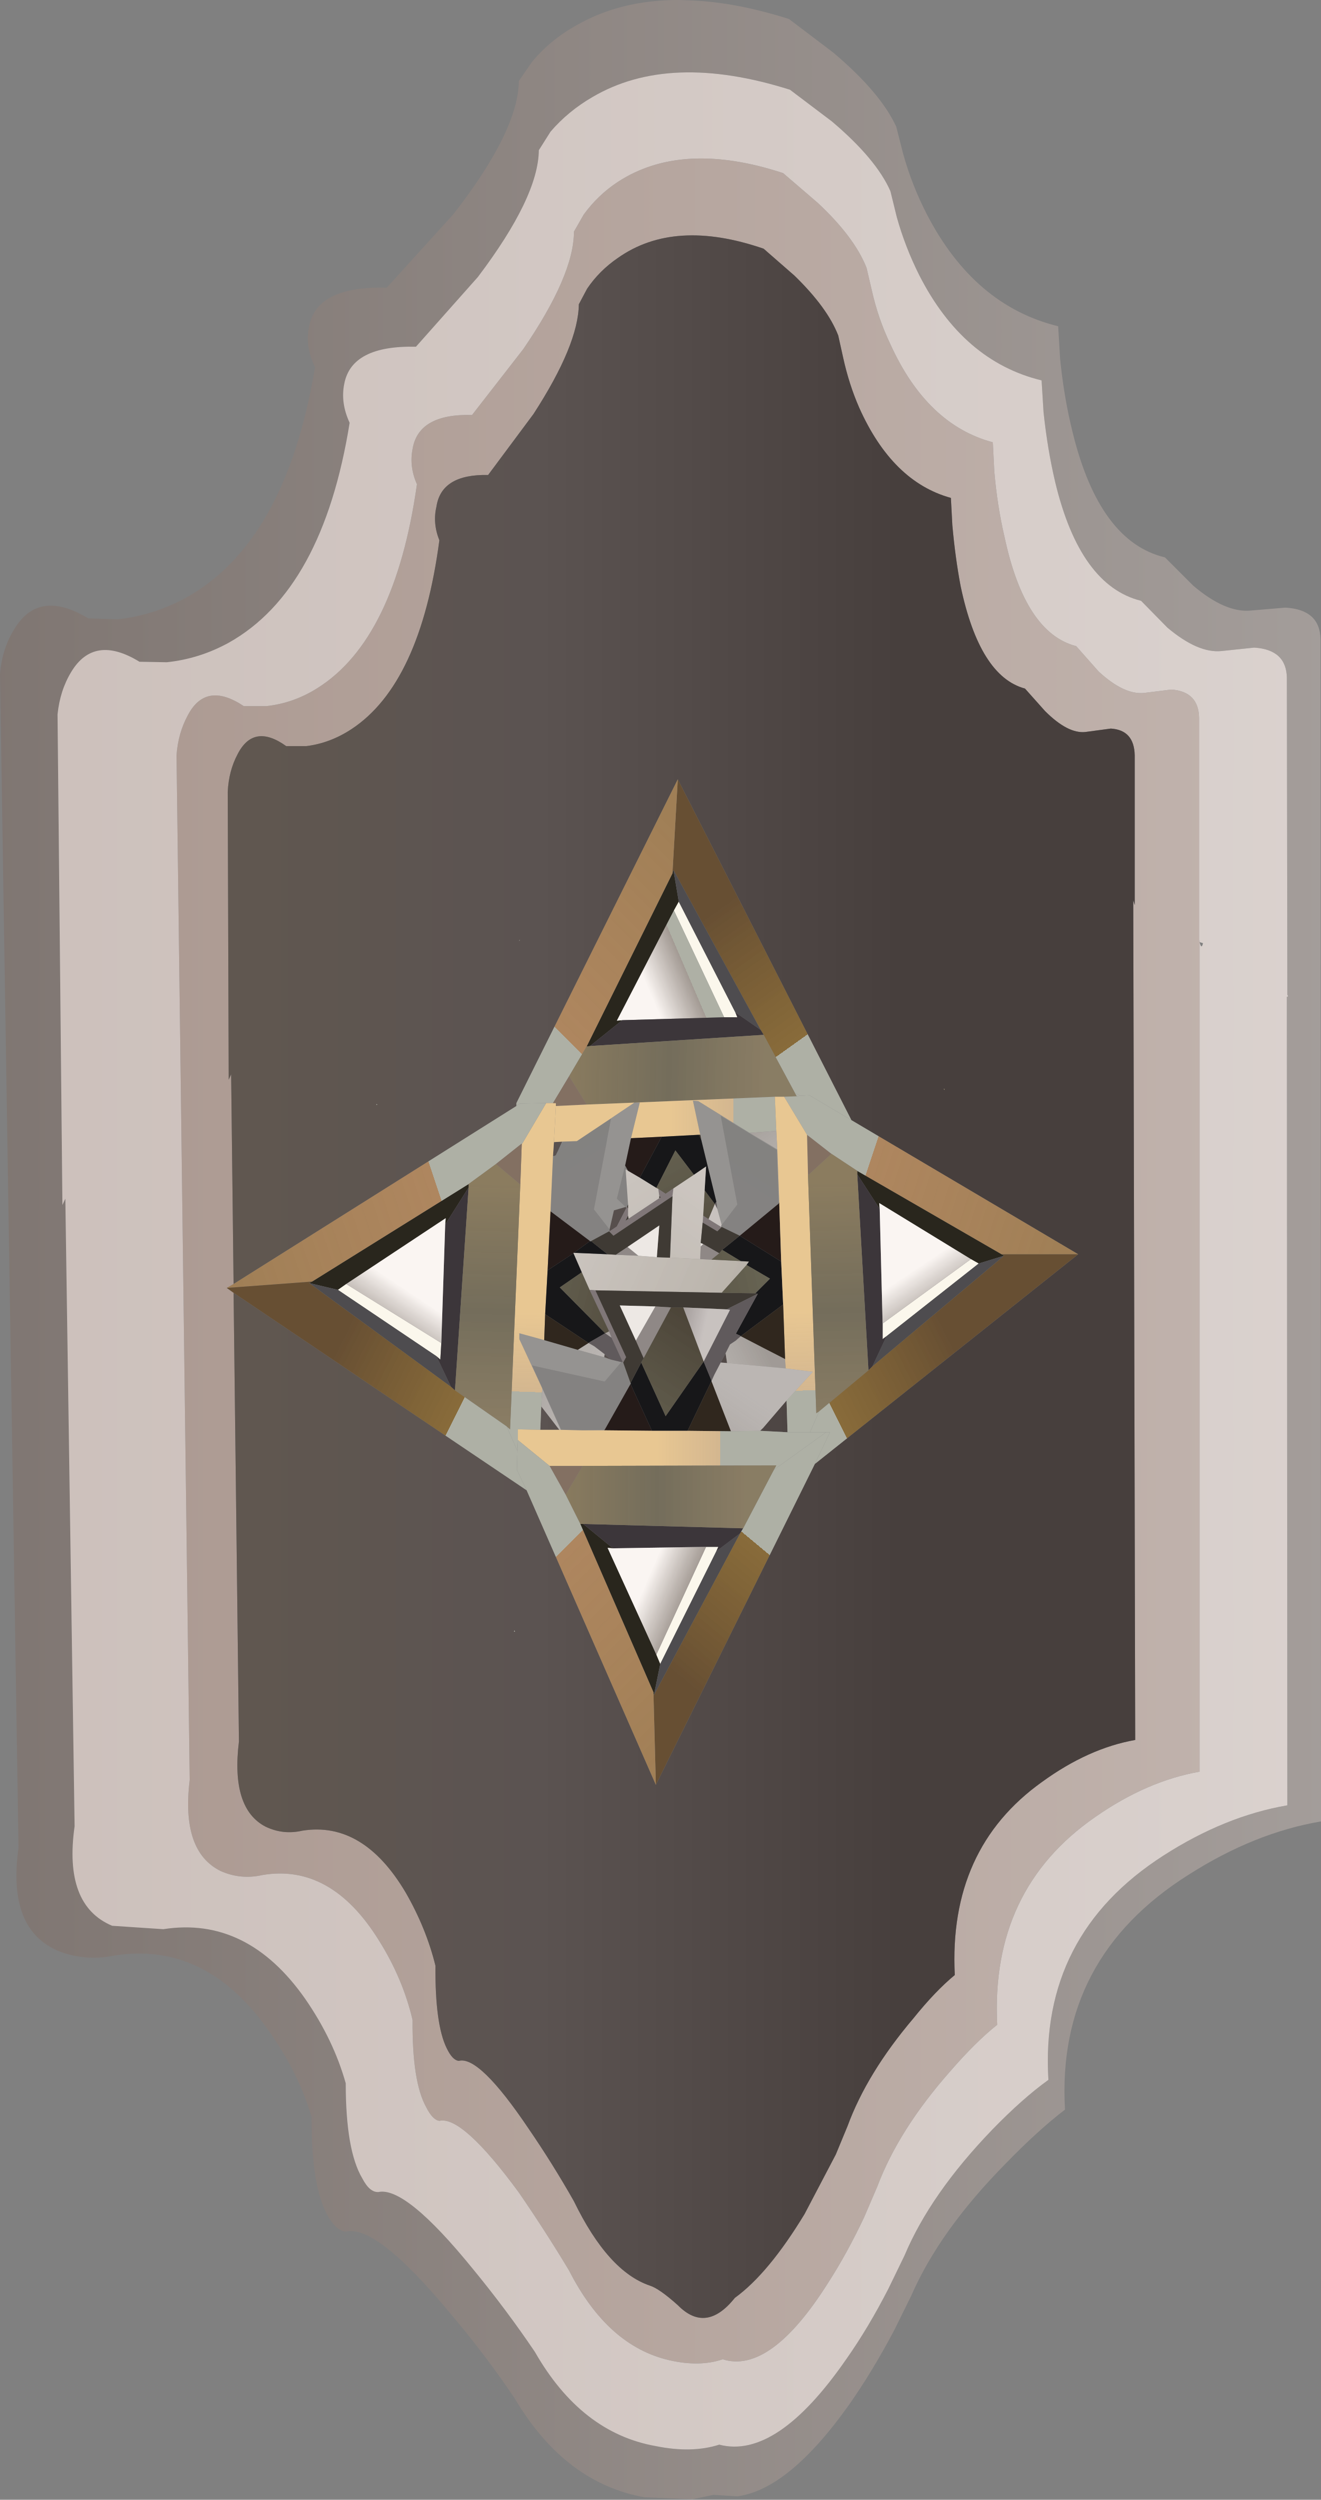 <?xml version="1.0" encoding="UTF-8" standalone="no"?>
<svg xmlns:xlink="http://www.w3.org/1999/xlink" height="256.3px" width="135.45px" xmlns="http://www.w3.org/2000/svg">
  <rect width="100%" height="100%" fill="#808080" stroke="none"/>
  <g transform="matrix(1.0, 0.0, 0.0, 1.0, 82.2, 131.05)">
    <path d="M10.4 -115.3 Q11.3 -112.05 12.85 -109.05 17.7 -99.7 26.3 -97.6 L26.5 -94.25 Q26.9 -90.25 27.8 -86.65 30.55 -75.5 37.25 -73.9 L40.15 -71.0 Q43.45 -68.2 46.05 -68.45 L49.6 -68.75 Q53.15 -68.55 53.2 -65.5 L53.25 55.7 Q46.45 56.85 39.7 61.15 26.1 69.7 27.0 85.25 24.25 87.35 20.9 90.8 14.15 97.65 11.25 104.3 L9.5 107.85 Q7.25 112.1 4.9 115.45 -1.3 124.2 -6.6 124.9 L-9.05 124.75 -11.2 125.2 -16.1 125.0 Q-24.25 123.55 -29.4 114.9 -32.45 110.35 -36.15 106.0 -43.6 97.05 -46.7 97.75 -47.6 97.75 -48.5 96.3 -50.3 93.3 -50.25 86.0 -51.65 81.3 -54.8 76.95 -61.2 68.0 -70.45 69.45 -73.35 70.05 -76.05 69.05 -81.5 66.9 -80.3 58.4 L-82.2 -61.9 Q-82.0 -64.55 -80.7 -66.6 -78.2 -70.7 -73.15 -67.65 L-70.15 -67.55 Q-66.5 -67.95 -63.25 -69.7 -52.9 -75.35 -49.9 -93.4 -50.95 -95.55 -50.5 -97.6 -49.7 -101.75 -42.55 -101.55 L-35.7 -109.1 Q-29.05 -117.65 -29.0 -122.75 L-27.65 -124.7 Q-25.8 -126.95 -23.1 -128.45 -18.6 -131.05 -12.65 -131.05 L-11.2 -131.0 Q-6.65 -130.8 -1.3 -129.1 L3.25 -125.65 Q8.1 -121.55 9.7 -118.05 L10.4 -115.3 M9.75 -108.8 L9.1 -111.45 Q7.65 -114.75 3.1 -118.6 L-1.2 -121.85 Q-13.55 -125.75 -21.45 -121.1 -23.95 -119.65 -25.75 -117.55 L-26.95 -115.65 Q-27.0 -110.85 -33.2 -102.65 L-39.55 -95.5 Q-46.15 -95.65 -46.9 -91.7 -47.3 -89.75 -46.35 -87.7 -49.1 -70.55 -58.75 -65.15 -61.75 -63.5 -65.1 -63.15 L-67.9 -63.2 Q-72.55 -66.05 -74.9 -62.15 -76.05 -60.25 -76.3 -57.8 L-75.8 -7.5 -75.5 -8.15 -74.55 56.2 Q-75.7 64.3 -70.7 66.4 L-65.45 66.75 Q-56.85 65.4 -50.9 73.9 -48.0 78.1 -46.75 82.55 -46.75 89.45 -45.05 92.3 -44.3 93.75 -43.4 93.7 -40.6 93.1 -33.7 101.6 -30.25 105.8 -27.35 110.1 -22.6 118.4 -14.95 119.75 -11.25 120.5 -8.45 119.6 -2.55 121.15 4.6 110.8 6.85 107.6 8.9 103.6 L10.55 100.2 Q13.2 93.9 19.5 87.35 22.65 84.1 25.3 82.2 24.4 67.35 37.1 59.2 43.4 55.15 49.8 54.05 L49.75 -28.85 Q49.95 -28.85 49.8 -29.05 L49.75 -61.55 Q49.7 -64.45 46.4 -64.65 L43.05 -64.3 Q40.65 -64.05 37.5 -66.7 L34.8 -69.45 Q28.55 -71.0 26.0 -81.6 25.2 -85.0 24.8 -88.8 L24.6 -92.05 Q16.55 -94.0 12.05 -102.85 10.6 -105.75 9.75 -108.8" fill="url(#gradient0)" fill-rule="evenodd" stroke="none"/>
    <path d="M6.65 -103.6 L7.2 -101.25 Q7.85 -98.35 9.1 -95.75 12.85 -87.5 19.6 -85.7 L19.75 -82.75 Q20.05 -79.2 20.8 -76.0 22.9 -66.15 28.15 -64.8 L30.45 -62.2 Q33.05 -59.8 35.1 -60.0 L37.9 -60.35 Q40.7 -60.15 40.75 -57.45 L40.75 -34.5 40.8 -34.65 40.8 -34.45 40.8 50.6 Q35.4 51.55 30.1 55.25 19.35 62.7 20.05 76.55 17.85 78.3 15.25 81.3 9.95 87.3 7.75 93.15 L6.4 96.3 Q4.65 100.0 2.75 102.95 -3.2 112.4 -8.1 110.85 -10.45 111.65 -13.55 110.95 -19.9 109.5 -23.85 101.75 -26.25 97.75 -29.0 93.75 -34.8 85.85 -37.15 86.4 -37.85 86.3 -38.5 85.0 -39.95 82.4 -39.9 76.05 -40.9 71.8 -43.35 67.9 -48.25 60.0 -55.3 61.2 -57.5 61.7 -59.55 60.8 -63.65 58.8 -62.75 51.45 L-64.1 -53.6 Q-63.95 -55.85 -62.95 -57.7 -61.1 -61.25 -57.2 -58.65 L-54.9 -58.65 Q-52.1 -58.95 -49.65 -60.5 -41.7 -65.5 -39.45 -81.4 -40.25 -83.2 -39.9 -85.0 -39.3 -88.65 -33.8 -88.5 L-28.55 -95.25 Q-23.35 -102.85 -23.35 -107.3 L-22.35 -109.05 Q-20.9 -111.05 -18.85 -112.4 -12.25 -116.7 -1.9 -113.3 L1.65 -110.25 Q5.4 -106.75 6.65 -103.6 M-58.25 1.5 L-57.7 47.5 Q-58.55 54.4 -54.95 56.25 -53.15 57.1 -51.2 56.65 -44.95 55.65 -40.6 63.0 -38.5 66.65 -37.55 70.5 -37.6 76.5 -36.4 78.95 -35.8 80.2 -35.15 80.25 -33.05 79.7 -28.0 87.2 -25.5 90.85 -23.35 94.65 -19.85 101.85 -15.55 103.3 -14.6 103.6 -12.7 105.3 -9.8 108.25 -6.85 104.55 -3.4 102.05 0.3 95.95 L3.5 89.85 4.7 86.95 Q6.7 81.5 11.45 75.9 13.7 73.1 15.7 71.45 15.05 58.5 24.65 51.65 29.4 48.2 34.2 47.35 L34.0 -38.75 34.15 -38.25 34.15 -53.6 Q34.1 -56.2 31.7 -56.35 L29.1 -56.0 Q27.3 -55.8 24.95 -58.15 L22.9 -60.45 Q18.25 -61.7 16.3 -70.95 15.75 -73.85 15.45 -77.2 L15.3 -80.0 Q9.3 -81.65 5.9 -89.25 4.85 -91.65 4.25 -94.4 L3.75 -96.65 Q2.65 -99.5 -0.75 -102.8 L-3.9 -105.55 Q-13.05 -108.7 -18.85 -104.6 -20.75 -103.3 -22.0 -101.45 L-22.85 -99.85 Q-22.9 -95.7 -27.5 -88.6 L-32.15 -82.35 Q-36.95 -82.45 -37.45 -79.1 -37.85 -77.4 -37.15 -75.65 -39.1 -60.95 -46.15 -56.3 -48.35 -54.85 -50.8 -54.55 L-52.85 -54.55 Q-56.2 -56.95 -57.85 -53.7 -58.75 -52.0 -58.85 -49.85 L-58.75 -20.35 -58.5 -20.9 -58.25 0.6 -58.95 1.0 -58.25 1.5" fill="url(#gradient1)" fill-rule="evenodd" stroke="none"/>
    <path d="M6.65 -103.6 Q5.4 -106.75 1.65 -110.25 L-1.9 -113.3 Q-12.25 -116.7 -18.85 -112.4 -20.9 -111.05 -22.35 -109.05 L-23.35 -107.3 Q-23.35 -102.85 -28.55 -95.25 L-33.8 -88.5 Q-39.3 -88.65 -39.9 -85.0 -40.25 -83.2 -39.45 -81.4 -41.7 -65.5 -49.65 -60.5 -52.1 -58.95 -54.9 -58.65 L-57.2 -58.65 Q-61.1 -61.25 -62.95 -57.7 -63.95 -55.85 -64.1 -53.6 L-62.75 51.45 Q-63.65 58.8 -59.55 60.8 -57.5 61.7 -55.3 61.2 -48.25 60.0 -43.35 67.9 -40.9 71.8 -39.9 76.05 -39.95 82.4 -38.5 85.0 -37.85 86.3 -37.15 86.4 -34.8 85.85 -29.0 93.75 -26.25 97.75 -23.85 101.75 -19.9 109.5 -13.55 110.95 -10.45 111.65 -8.1 110.85 -3.2 112.4 2.75 102.95 4.65 100.0 6.4 96.3 L7.75 93.15 Q9.95 87.3 15.25 81.3 17.85 78.3 20.05 76.55 19.35 62.7 30.1 55.25 35.4 51.55 40.8 50.6 L40.8 -34.45 40.8 -34.65 40.75 -34.5 40.75 -57.45 Q40.7 -60.15 37.9 -60.35 L35.1 -60.0 Q33.05 -59.8 30.45 -62.2 L28.15 -64.8 Q22.9 -66.15 20.8 -76.0 20.05 -79.2 19.75 -82.75 L19.6 -85.7 Q12.85 -87.5 9.1 -95.75 7.85 -98.35 7.2 -101.25 L6.65 -103.6 M9.75 -108.8 Q10.6 -105.75 12.05 -102.85 16.55 -94.0 24.6 -92.05 L24.8 -88.8 Q25.2 -85.0 26.0 -81.6 28.55 -71.0 34.8 -69.45 L37.5 -66.7 Q40.65 -64.05 43.05 -64.3 L46.4 -64.65 Q49.7 -64.45 49.75 -61.55 L49.8 -29.05 Q49.95 -28.85 49.75 -28.85 L49.8 54.05 Q43.4 55.15 37.1 59.2 24.4 67.35 25.3 82.2 22.65 84.1 19.5 87.35 13.2 93.9 10.55 100.2 L8.9 103.6 Q6.85 107.6 4.6 110.8 -2.55 121.15 -8.45 119.6 -11.25 120.5 -14.95 119.75 -22.6 118.4 -27.35 110.1 -30.25 105.8 -33.7 101.6 -40.6 93.1 -43.4 93.7 -44.3 93.75 -45.05 92.3 -46.75 89.45 -46.75 82.55 -48.0 78.1 -50.9 73.9 -56.85 65.4 -65.45 66.75 L-70.7 66.4 Q-75.7 64.3 -74.55 56.2 L-75.5 -8.15 -75.8 -7.5 -76.3 -57.8 Q-76.05 -60.25 -74.9 -62.15 -72.55 -66.05 -67.9 -63.2 L-65.1 -63.15 Q-61.75 -63.5 -58.75 -65.15 -49.1 -70.55 -46.35 -87.7 -47.3 -89.75 -46.9 -91.7 -46.15 -95.65 -39.55 -95.5 L-33.2 -102.65 Q-27.0 -110.85 -26.95 -115.65 L-25.75 -117.55 Q-23.95 -119.65 -21.45 -121.1 -13.55 -125.75 -1.2 -121.85 L3.1 -118.6 Q7.65 -114.75 9.1 -111.45 L9.75 -108.8 M40.8 -34.45 Q41.0 -33.65 41.15 -34.35 L40.8 -34.45" fill="url(#gradient2)" fill-rule="evenodd" stroke="none"/>
    <path d="M-58.25 0.6 L-58.5 -20.9 -58.75 -20.35 -58.85 -49.85 Q-58.75 -52.0 -57.85 -53.7 -56.2 -56.95 -52.85 -54.55 L-50.8 -54.55 Q-48.35 -54.85 -46.15 -56.3 -39.1 -60.95 -37.15 -75.65 -37.85 -77.4 -37.45 -79.1 -36.95 -82.45 -32.15 -82.35 L-27.5 -88.6 Q-22.9 -95.7 -22.85 -99.85 L-22.0 -101.45 Q-20.75 -103.3 -18.85 -104.6 -13.05 -108.7 -3.9 -105.55 L-0.75 -102.8 Q2.65 -99.5 3.75 -96.65 L4.25 -94.4 Q4.85 -91.65 5.9 -89.25 9.3 -81.65 15.3 -80.0 L15.45 -77.2 Q15.75 -73.85 16.3 -70.95 18.25 -61.7 22.9 -60.45 L24.95 -58.15 Q27.3 -55.8 29.1 -56.0 L31.7 -56.35 Q34.1 -56.2 34.15 -53.6 L34.15 -38.25 34.0 -38.75 34.2 47.35 Q29.4 48.2 24.65 51.65 15.05 58.5 15.7 71.45 13.7 73.1 11.45 75.9 6.7 81.5 4.7 86.95 L3.5 89.85 0.3 95.95 Q-3.4 102.05 -6.85 104.55 -9.8 108.25 -12.7 105.3 -14.6 103.6 -15.55 103.3 -19.85 101.85 -23.35 94.65 -25.5 90.85 -28.0 87.2 -33.05 79.7 -35.15 80.25 -35.8 80.2 -36.4 78.95 -37.6 76.5 -37.55 70.5 -38.5 66.65 -40.6 63.0 -44.95 55.65 -51.2 56.65 -53.15 57.1 -54.95 56.25 -58.55 54.4 -57.7 47.5 L-58.25 1.5 -28.2 21.75 -14.95 51.95 1.35 19.05 28.35 -2.45 5.1 -16.2 -12.7 -51.15 -29.25 -17.95 -29.25 -17.65 -58.25 0.6 M14.65 -19.3 L14.65 -19.4 14.55 -19.4 14.65 -19.3 M-43.6 -17.85 L-43.6 -17.75 -43.5 -17.8 -43.6 -17.85 M-28.95 -34.55 L-28.9 -34.7 -28.95 -34.65 -28.95 -34.55 M-26.8 15.55 L-26.7 13.15 -24.85 15.55 -26.8 15.55 M-25.5 -12.5 L-25.4 -13.95 -24.55 -14.0 -25.2 -12.6 -25.25 -12.6 -25.3 -12.55 -25.5 -12.5 M-19.7 -4.8 L-19.7 -5.0 -19.25 -6.95 -18.05 -7.3 -18.05 -7.25 -17.95 -7.25 -18.95 -5.3 -19.7 -4.8 M-6.3 5.9 L-6.25 5.95 -6.75 6.4 -6.3 5.9 M-9.25 10.5 L-8.95 9.9 -9.25 10.55 -9.25 10.5 M-8.3 8.65 L-7.8 7.7 -7.65 8.7 -8.3 8.65 M-3.95 15.35 L-1.55 12.55 -1.45 15.8 -4.25 15.65 -3.95 15.35 M-19.55 8.35 L-20.25 8.1 -20.2 7.8 -19.55 8.35 M-21.25 7.0 L-21.85 6.65 -21.8 6.6 -21.25 7.0 M-20.2 15.6 L-20.25 15.6 -20.25 15.55 -20.2 15.6 M-29.4 36.25 L-29.45 36.1 -29.5 36.25 -29.4 36.25" fill="url(#gradient3)" fill-rule="evenodd" stroke="none"/>
    <path d="M-43.6 -17.85 L-43.5 -17.8 -43.6 -17.75 -43.6 -17.85" fill="url(#gradient4)" fill-rule="evenodd" stroke="none"/>
    <path d="M-12.7 -51.15 L5.1 -16.2 0.8 -18.75 -0.15 -18.7 -0.7 -19.0 -3.9 -24.95 -4.2 -25.45 -13.15 -41.85 -13.25 -41.5 -12.7 -51.15" fill="url(#gradient5)" fill-rule="evenodd" stroke="none"/>
    <path d="M5.7 -11.0 L20.5 -2.45 20.75 -2.3 18.15 -1.5 17.35 -1.95 7.95 -7.7 8.0 -7.1 5.7 -10.65 5.7 -11.0 M-12.6 -38.6 L-13.1 -37.7 -18.95 -26.4 -18.4 -26.45 -21.7 -23.8 -22.05 -23.75 -13.25 -41.5 -13.15 -41.85 -12.6 -38.6 M-36.55 -5.5 L-36.5 -6.15 -46.7 0.6 -47.55 1.2 -50.5 0.5 -50.2 0.35 -34.15 -9.65 -34.15 -9.3 -36.55 -5.5 M-22.7 25.2 L-22.4 25.2 -19.35 27.7 -19.9 27.65 -14.9 38.6 -14.5 39.55 -15.15 42.75 -15.2 42.45 -22.7 25.2" fill="#29261d" fill-rule="evenodd" stroke="none"/>
    <path d="M17.35 -1.95 L18.15 -1.5 8.7 5.95 8.3 6.25 8.3 4.65 17.35 -1.95 M-13.1 -37.7 L-12.6 -38.6 -6.8 -27.25 -6.6 -26.75 -7.95 -26.75 -13.1 -37.7 M-46.7 0.6 L-36.95 6.65 -37.05 8.35 -37.45 8.0 -47.55 1.2 -46.7 0.6 M-9.8 27.55 L-8.55 27.55 -8.75 28.0 -14.5 39.55 -14.9 38.6 -9.8 27.55" fill="#fbf7ec" fill-rule="evenodd" stroke="none"/>
    <path d="M18.15 -1.5 L20.75 -2.3 7.25 9.05 8.7 5.95 18.15 -1.5 M-12.6 -38.6 L-13.15 -41.85 -4.2 -25.45 -6.8 -27.25 -12.6 -38.6 M-50.5 0.5 L-47.55 1.2 -37.45 8.0 -35.95 11.15 -50.5 0.5 M-8.75 28.0 L-6.3 26.15 -15.15 42.75 -14.5 39.55 -8.75 28.0" fill="#4e4c4f" fill-rule="evenodd" stroke="none"/>
    <path d="M-18.4 -26.45 L-18.95 -26.4 -13.1 -37.7 -7.95 -26.75 -18.4 -26.45" fill="url(#gradient6)" fill-rule="evenodd" stroke="none"/>
    <path d="M5.7 -10.65 L8.0 -7.1 8.3 4.65 8.3 6.25 8.7 5.95 7.25 9.05 6.85 9.45 5.7 -10.65 M-21.7 -23.8 L-18.4 -26.45 -7.95 -26.75 -6.6 -26.75 -6.8 -27.25 -4.2 -25.45 -3.9 -24.95 -21.7 -23.8 M-36.95 6.65 L-36.55 -5.5 -34.15 -9.3 -35.55 11.5 -35.95 11.15 -37.45 8.0 -37.05 8.35 -36.95 6.65 M-22.4 25.2 L-6.0 25.65 -6.3 26.15 -8.75 28.0 -8.55 27.55 -9.8 27.55 -19.35 27.7 -22.4 25.2" fill="#3c363a" fill-rule="evenodd" stroke="none"/>
    <path d="M-28.95 -34.55 L-28.95 -34.65 -28.9 -34.7 -28.95 -34.55" fill="url(#gradient7)" fill-rule="evenodd" stroke="none"/>
    <path d="M-29.25 -17.65 L-29.25 -17.95 -12.7 -51.15 -13.25 -41.5 -22.05 -23.75 -23.85 -20.7 -25.5 -17.95 -26.2 -17.95 -28.9 -17.9 -29.25 -17.65" fill="url(#gradient8)" fill-rule="evenodd" stroke="none"/>
    <path d="M-0.5 -18.65 L-1.8 -18.6 -2.75 -18.6 -17.15 -18.0 -22.05 -17.8 -23.85 -20.7 -22.05 -23.75 -21.7 -23.8 -3.9 -24.95 -0.7 -19.0 -0.5 -18.65" fill="url(#gradient9)" fill-rule="evenodd" stroke="none"/>
    <path d="M-26.2 -17.95 L-25.5 -17.95 -25.2 -17.95 -25.2 -17.65 -25.4 -13.95 -25.5 -12.5 -25.5 -12.45 -25.75 -6.85 -26.05 -0.8 -26.3 3.7 -26.4 6.35 -28.95 5.65 -28.95 6.25 -26.6 11.3 -26.7 13.15 -26.8 15.55 -29.1 15.5 -29.1 16.6 -29.15 17.7 -30.25 15.2 -29.9 15.5 -28.85 -9.6 -28.7 -13.8 -28.65 -13.8 -26.2 -17.95" fill="url(#gradient10)" fill-rule="evenodd" stroke="none"/>
    <path d="M-58.95 1.0 L-58.25 0.6 -29.25 -17.65 -28.9 -17.9 -26.2 -17.95 -28.65 -13.8 -28.7 -13.8 -31.35 -11.7 -34.15 -9.65 -50.2 0.35 -58.95 1.0" fill="url(#gradient11)" fill-rule="evenodd" stroke="none"/>
    <path d="M-26.6 11.3 L-28.95 6.25 -28.95 5.65 -26.4 6.35 -22.95 7.35 -20.25 8.1 -19.55 8.35 -18.5 8.6 -20.2 10.6 -27.65 8.95 -24.65 15.55 -24.7 15.55 -26.6 11.3 M-25.5 -12.45 L-25.5 -12.5 -25.3 -12.55 -25.5 -12.45 M-24.55 -14.0 L-24.5 -14.0 -25.2 -12.65 -25.2 -12.6 -24.55 -14.0 M-20.2 -15.95 L-17.15 -18.0 -16.6 -18.0 -17.5 -14.35 -18.1 -11.55 -18.95 -8.15 -18.05 -7.3 -19.25 -6.95 -19.7 -5.0 -21.3 -7.05 -19.95 -14.2 -19.95 -14.25 -19.55 -16.35 -20.2 -15.95 M-10.4 -14.7 L-11.15 -18.2 -10.6 -18.15 -5.35 -14.9 -2.5 -13.2 -2.3 -7.75 -2.35 -7.7 -2.55 -13.15 -8.3 -16.65 -6.6 -7.55 -8.2 -5.45 -8.65 -7.1 -8.75 -7.85 -10.3 -14.2 -10.4 -14.7 M-20.25 15.6 L-22.5 15.6 -20.25 15.55 -20.25 15.6" fill="#e3d9d0" fill-opacity="0.212" fill-rule="evenodd" stroke="none"/>
    <path d="M0.55 -14.7 L3.05 -12.75 0.65 -10.55 0.55 -14.7 M-28.7 -13.8 L-28.85 -9.6 -31.35 -11.7 -28.7 -13.8 M-25.2 -17.65 L-25.2 -17.95 -25.5 -17.95 -23.85 -20.7 -22.05 -17.8 -25.2 -17.65 M-22.45 19.25 L-24.2 22.2 -25.85 19.25 -22.45 19.25" fill="#837062" fill-rule="evenodd" stroke="none"/>
    <path d="M-0.15 -18.7 L-0.5 -18.65 -0.7 -19.0 -0.15 -18.7 M-25.4 -13.95 L-25.2 -17.65 -22.05 -17.8 -17.15 -18.0 -2.75 -18.6 -2.6 -15.1 -5.35 -14.9 -10.6 -18.15 -11.15 -18.2 -10.4 -14.7 -10.55 -14.7 -14.35 -14.5 -17.5 -14.35 -16.6 -18.0 -17.15 -18.0 -20.2 -15.95 -23.05 -14.05 -24.5 -14.0 -24.55 -14.0 -25.4 -13.95" fill="url(#gradient12)" fill-rule="evenodd" stroke="none"/>
    <path d="M-25.75 -6.85 L-25.5 -12.45 -25.3 -12.55 -25.25 -12.6 -25.2 -12.6 -25.2 -12.65 -23.05 -14.05 -20.2 -15.95 -19.55 -16.35 -19.95 -14.25 -19.95 -14.2 -21.3 -7.05 -19.7 -5.0 -19.7 -4.8 -19.75 -4.8 -21.6 -3.8 -21.65 -3.75 -21.7 -3.8 -25.75 -6.85" fill="url(#gradient13)" fill-rule="evenodd" stroke="none"/>
    <path d="M-25.2 -12.65 L-24.5 -14.0 -23.05 -14.05 -25.2 -12.65 M-17.9 -7.3 L-17.95 -7.25 -18.05 -7.25 -18.05 -7.3 -18.95 -8.15 -18.1 -11.55 -17.8 -11.0 -18.05 -11.15 -17.8 -7.55 -17.9 -7.35 -17.9 -7.3" fill="url(#gradient14)" fill-rule="evenodd" stroke="none"/>
    <path d="M-28.85 -9.6 L-29.9 15.5 -30.25 15.2 -35.55 11.5 -34.15 -9.3 -34.15 -9.65 -31.35 -11.7 -28.85 -9.6" fill="url(#gradient15)" fill-rule="evenodd" stroke="none"/>
    <path d="M-46.7 0.6 L-36.5 -6.15 -36.55 -5.5 -36.95 6.65 -46.7 0.6" fill="url(#gradient16)" fill-rule="evenodd" stroke="none"/>
    <path d="M-23.35 -2.6 L-19.9 -2.45 -19.05 -2.4 -16.75 -2.3 -14.85 -2.15 -13.5 -2.1 -10.4 -1.95 -9.25 -1.9 -6.25 -1.75 -5.4 -1.7 -5.65 -1.35 -8.2 1.5 -21.15 1.25 -21.75 1.2 -22.55 -0.6 -23.4 -2.55 -23.4 -2.6 -23.35 -2.6" fill="url(#gradient17)" fill-rule="evenodd" stroke="none"/>
    <path d="M-26.05 -0.8 L-25.75 -6.85 -21.7 -3.8 -23.35 -2.6 -23.4 -2.6 -23.4 -2.55 -26.05 -0.8 M-17.5 -14.35 L-14.35 -14.5 -16.6 -10.3 -17.8 -11.0 -18.1 -11.55 -17.5 -14.35 M-6.35 -4.35 L-2.35 -7.65 -2.35 -7.7 -2.3 -7.75 -2.1 -1.7 -6.35 -4.35 M-17.55 10.85 L-15.35 15.65 -20.2 15.6 -20.25 15.55 -20.2 15.55 -17.55 10.85" fill="#251b19" fill-rule="evenodd" stroke="none"/>
    <path d="M-26.3 3.7 L-26.05 -0.8 -23.4 -2.55 -22.55 -0.6 -24.8 0.95 -20.15 5.65 -21.8 6.6 -21.85 6.65 -26.3 3.7 M-14.35 -14.5 L-10.55 -14.7 -10.3 -14.2 -8.75 -7.85 -8.9 -7.6 -9.95 -9.0 -9.8 -11.45 -11.05 -10.6 -12.95 -13.1 -14.9 -9.25 -16.6 -10.3 -14.35 -14.5 M-21.7 -3.8 L-21.65 -3.75 -21.6 -3.8 -19.9 -2.45 -23.35 -2.6 -21.7 -3.8 M-5.65 -1.35 L-5.4 -1.7 -6.25 -1.75 -8.15 -2.9 -6.35 -4.35 -2.1 -1.7 -1.9 2.7 -6.25 5.95 -6.3 5.9 -6.75 5.7 -4.5 1.6 -4.75 1.55 -3.25 0.05 -5.65 -1.35 M-10.05 8.55 L-9.25 10.5 -9.25 10.55 -11.7 15.65 -15.35 15.65 -17.55 10.85 -17.5 10.8 -17.55 10.75 -16.45 8.65 -13.95 14.15 -10.05 8.55" fill="#171719" fill-rule="evenodd" stroke="none"/>
    <path d="M5.1 -16.2 L28.35 -2.45 20.5 -2.45 5.7 -11.0 3.05 -12.75 0.55 -14.7 -1.8 -18.6 -0.5 -18.65 -0.15 -18.7 0.8 -18.75 5.1 -16.2" fill="url(#gradient18)" fill-rule="evenodd" stroke="none"/>
    <path d="M-1.8 -18.6 L0.55 -14.7 0.65 -10.55 1.5 13.85 1.8 13.65 0.85 15.8 -1.45 15.8 -1.55 12.55 1.15 9.6 -1.65 9.25 -1.7 8.3 -1.9 2.7 -2.1 -1.7 -2.3 -7.75 -2.5 -13.2 -2.6 -15.1 -2.75 -18.6 -1.8 -18.6" fill="url(#gradient19)" fill-rule="evenodd" stroke="none"/>
    <path d="M-5.35 -14.9 L-2.6 -15.1 -2.5 -13.2 -5.35 -14.9" fill="url(#gradient20)" fill-rule="evenodd" stroke="none"/>
    <path d="M-8.2 -5.45 L-6.6 -7.55 -8.3 -16.65 -2.55 -13.15 -2.35 -7.7 -2.35 -7.65 -6.35 -4.35 -8.2 -5.25 -8.25 -5.25 -8.25 -5.4 -8.2 -5.45" fill="url(#gradient21)" fill-rule="evenodd" stroke="none"/>
    <path d="M-26.4 6.35 L-26.3 3.7 -21.85 6.65 -22.95 7.35 -26.4 6.35 M-10.55 -14.7 L-10.4 -14.7 -10.3 -14.2 -10.55 -14.7 M-6.25 5.95 L-1.9 2.7 -1.7 8.3 Q-3.95 7.15 -6.25 5.95 M-9.25 10.55 L-7.25 15.7 -11.7 15.65 -9.25 10.55" fill="#30271e" fill-rule="evenodd" stroke="none"/>
    <path d="M-13.15 -9.2 L-13.95 -8.65 -14.7 -9.15 -14.9 -9.25 -12.95 -13.1 -11.05 -10.6 -13.15 -9.2 M-10.1 -6.4 L-9.95 -9.0 -8.9 -7.6 -9.55 -6.05 -10.1 -6.4" fill="url(#gradient22)" fill-rule="evenodd" stroke="none"/>
    <path d="M-19.75 -4.8 L-19.7 -4.8 -18.95 -5.3 -17.95 -7.25 -17.9 -7.3 -17.8 -7.15 -17.8 -6.4 -18.05 -5.9 -17.75 -6.1 -14.6 -8.2 -14.45 -8.3 -14.6 -8.4 -14.7 -9.15 -13.95 -8.65 -13.15 -9.2 -13.25 -8.4 -19.3 -4.35 -19.75 -4.8 M-21.75 1.2 L-21.15 1.25 -18.0 8.1 -18.3 8.65 -18.35 8.6 -19.5 6.1 -19.75 5.45 -21.75 1.2 M-8.25 -5.25 L-8.2 -5.25 -8.65 -4.8 -10.15 -5.7 -10.1 -6.4 -9.55 -6.05 -8.25 -5.25" fill="#807778" fill-rule="evenodd" stroke="none"/>
    <path d="M-10.4 -1.95 L-13.5 -2.1 -13.25 -8.4 -13.15 -9.2 -11.05 -10.6 -9.8 -11.45 -9.95 -9.0 -10.1 -6.4 -10.15 -5.7 -10.35 -3.6 -10.35 -3.25 -10.4 -1.95" fill="url(#gradient23)" fill-rule="evenodd" stroke="none"/>
    <path d="M-14.7 -9.15 L-14.6 -8.4 -14.6 -8.2 -17.75 -6.1 -17.8 -6.4 -17.8 -7.15 -17.8 -7.55 -18.05 -11.15 -17.8 -11.0 -16.6 -10.3 -14.9 -9.25 -14.7 -9.15" fill="url(#gradient24)" fill-rule="evenodd" stroke="none"/>
    <path d="M-19.9 -2.45 L-21.6 -3.8 -19.75 -4.8 -19.3 -4.35 -13.25 -8.4 -13.5 -2.1 -14.85 -2.15 -14.6 -5.4 -17.85 -3.2 -19.05 -2.4 -19.9 -2.45 M-21.15 1.25 L-8.2 1.5 -4.75 1.55 -4.5 1.6 -7.7 3.2 -12.15 3.0 -13.4 3.0 -15.0 2.9 -18.65 2.8 -17.0 6.4 -16.2 8.2 -16.45 8.65 -17.55 10.75 -18.3 8.65 -18.0 8.1 -21.15 1.25 M-8.2 -5.25 L-6.35 -4.35 -8.15 -2.9 -8.45 -2.55 -10.1 -3.5 -10.35 -3.6 -10.15 -5.7 -8.65 -4.8 -8.2 -5.25 M-14.6 -8.4 L-14.45 -8.3 -14.6 -8.2 -14.6 -8.4 M-17.75 -6.1 L-18.05 -5.9 -17.8 -6.4 -17.75 -6.1 M-17.8 -7.15 L-17.9 -7.3 -17.9 -7.35 -17.8 -7.55 -17.8 -7.15" fill="#3f3a34" fill-rule="evenodd" stroke="none"/>
    <path d="M-9.25 -1.9 L-10.4 -1.95 -10.35 -3.25 -10.1 -3.5 -8.45 -2.55 -9.25 -1.9 M-16.75 -2.3 L-19.05 -2.4 -17.85 -3.2 -16.75 -2.3 M-13.4 3.0 L-16.2 8.2 -17.0 6.4 -15.0 2.9 -13.4 3.0" fill="#958b89" fill-opacity="0.69" fill-rule="evenodd" stroke="none"/>
    <path d="M-14.85 -2.15 L-16.75 -2.3 -17.85 -3.2 -14.6 -5.4 -14.85 -2.15 M-10.35 -3.25 L-10.35 -3.6 -10.1 -3.5 -10.35 -3.25 M-15.0 2.9 L-17.0 6.4 -18.65 2.8 -15.0 2.9" fill="#ede8e4" fill-rule="evenodd" stroke="none"/>
    <path d="M-8.75 -7.85 L-8.65 -7.1 -8.9 -7.6 -8.75 -7.85 M-4.5 1.6 L-6.75 5.7 -6.3 5.9 -6.75 6.4 -7.35 6.8 -7.8 7.7 -8.3 8.65 -8.95 9.9 -9.25 10.5 -10.05 8.55 -7.35 3.25 -7.7 3.2 -4.5 1.6 M-20.15 5.65 L-19.5 6.1 -18.35 8.6 -18.5 8.6 -19.55 8.35 -20.2 7.8 -21.25 7.0 -21.8 6.6 -20.15 5.65" fill="#605a5c" fill-rule="evenodd" stroke="none"/>
    <path d="M-8.2 -5.45 L-8.25 -5.4 -8.25 -5.25 -9.55 -6.05 -8.9 -7.6 -8.65 -7.1 -8.2 -5.45" fill="url(#gradient25)" fill-rule="evenodd" stroke="none"/>
    <path d="M-8.2 1.5 L-5.65 -1.35 -3.25 0.05 -4.75 1.55 -8.2 1.5 M-6.25 -1.75 L-9.25 -1.9 -8.45 -2.55 -8.15 -2.9 -6.25 -1.75" fill="url(#gradient26)" fill-rule="evenodd" stroke="none"/>
    <path d="M14.65 -19.3 L14.55 -19.4 14.65 -19.4 14.65 -19.3" fill="url(#gradient27)" fill-rule="evenodd" stroke="none"/>
    <path d="M8.0 -7.1 L7.95 -7.7 17.35 -1.95 8.3 4.65 8.0 -7.1" fill="url(#gradient28)" fill-rule="evenodd" stroke="none"/>
    <path d="M3.05 -12.75 L5.7 -11.0 5.7 -10.65 6.85 9.45 1.8 13.65 1.5 13.85 0.65 -10.55 3.05 -12.75" fill="url(#gradient29)" fill-rule="evenodd" stroke="none"/>
    <path d="M28.35 -2.45 L1.35 19.05 2.9 15.8 2.5 15.8 0.85 15.8 1.8 13.65 6.85 9.45 7.25 9.05 20.75 -2.3 20.5 -2.45 28.35 -2.45" fill="url(#gradient30)" fill-rule="evenodd" stroke="none"/>
    <path d="M1.35 19.05 L-14.95 51.95 -15.2 42.45 -15.15 42.75 -6.3 26.15 -6.0 25.65 -2.85 19.65 2.5 15.8 2.9 15.8 1.35 19.05" fill="url(#gradient31)" fill-rule="evenodd" stroke="none"/>
    <path d="M0.85 15.8 L2.5 15.8 -2.85 19.65 -2.6 19.2 -22.45 19.25 -25.85 19.25 Q-27.45 17.95 -29.1 16.6 L-29.1 15.5 -26.8 15.55 -24.85 15.55 -24.7 15.55 -24.65 15.55 -22.5 15.6 -20.25 15.6 -20.2 15.6 -15.35 15.65 -11.7 15.65 -7.25 15.7 -4.3 15.65 -4.25 15.65 -1.45 15.8 0.85 15.8" fill="url(#gradient32)" fill-rule="evenodd" stroke="none"/>
    <path d="M-7.7 3.2 L-7.35 3.25 -10.05 8.55 -12.15 3.0 -7.7 3.2" fill="url(#gradient33)" fill-rule="evenodd" stroke="none"/>
    <path d="M-7.8 7.7 L-7.35 6.8 -6.75 6.4 -6.25 5.95 Q-3.95 7.15 -1.7 8.3 L-1.65 9.25 -7.65 8.7 -7.8 7.7 M-4.3 15.65 L-3.95 15.35 -4.25 15.65 -4.3 15.65" fill="url(#gradient34)" fill-rule="evenodd" stroke="none"/>
    <path d="M-8.95 9.9 L-8.3 8.65 -7.65 8.7 -1.65 9.25 1.15 9.6 -1.55 12.55 -3.95 15.35 -4.3 15.65 -7.25 15.7 -9.25 10.55 -8.95 9.9" fill="url(#gradient35)" fill-rule="evenodd" stroke="none"/>
    <path d="M-12.15 3.0 L-10.05 8.55 -13.95 14.15 -16.45 8.65 -16.2 8.2 -13.4 3.0 -12.15 3.0" fill="url(#gradient36)" fill-rule="evenodd" stroke="none"/>
    <path d="M-20.15 5.65 L-19.75 5.45 -19.5 6.1 -20.15 5.65" fill="url(#gradient37)" fill-rule="evenodd" stroke="none"/>
    <path d="M-22.55 -0.6 L-21.75 1.2 -19.75 5.45 -20.15 5.65 -24.8 0.95 -22.55 -0.6" fill="url(#gradient38)" fill-rule="evenodd" stroke="none"/>
    <path d="M-18.35 8.6 L-18.3 8.65 -17.55 10.75 -17.5 10.8 -17.55 10.85 -20.2 15.55 -20.25 15.55 -22.5 15.6 -24.65 15.55 -27.65 8.95 -20.2 10.6 -18.5 8.6 -18.35 8.6" fill="url(#gradient39)" fill-rule="evenodd" stroke="none"/>
    <path d="M-26.7 13.15 L-26.6 11.3 -24.7 15.55 -24.85 15.55 -26.7 13.15 M-20.25 8.1 L-22.95 7.35 -21.85 6.65 -21.25 7.0 -20.2 7.8 -20.25 8.1" fill="url(#gradient40)" fill-rule="evenodd" stroke="none"/>
    <path d="M-22.45 19.25 L-2.6 19.2 -2.85 19.65 -6.0 25.65 -22.4 25.2 -22.7 25.2 -24.2 22.2 -22.45 19.25" fill="url(#gradient41)" fill-rule="evenodd" stroke="none"/>
    <path d="M-58.25 1.5 L-58.95 1.0 -50.2 0.35 -50.5 0.5 -35.95 11.15 -35.55 11.5 -30.25 15.2 -29.15 17.7 -29.2 19.65 -28.2 21.75 -58.25 1.5" fill="url(#gradient42)" fill-rule="evenodd" stroke="none"/>
    <path d="M-14.95 51.95 L-28.2 21.75 -29.2 19.65 -29.15 17.7 -29.1 16.6 Q-27.45 17.95 -25.85 19.25 L-24.2 22.2 -22.7 25.2 -15.2 42.45 -14.95 51.95" fill="url(#gradient43)" fill-rule="evenodd" stroke="none"/>
    <path d="M-29.4 36.25 L-29.5 36.25 -29.45 36.1 -29.4 36.25" fill="url(#gradient44)" fill-rule="evenodd" stroke="none"/>
    <path d="M-14.9 38.6 L-19.9 27.65 -19.35 27.7 -9.8 27.55 -14.9 38.6" fill="url(#gradient45)" fill-rule="evenodd" stroke="none"/>
  </g>
  <defs>
    <linearGradient gradientTransform="matrix(0.842, 0.0, 0.0, 1.0, -236.75, -243.3)" gradientUnits="userSpaceOnUse" id="gradient0" spreadMethod="pad" x1="-819.2" x2="819.2">
      <stop offset="0.208" stop-color="#68534a"/>
      <stop offset="0.322" stop-color="#fff5ef"/>
      <stop offset="0.463" stop-color="#493c36"/>
      <stop offset="0.961" stop-color="#ffffff"/>
    </linearGradient>
    <linearGradient gradientTransform="matrix(0.842, 0.0, 0.0, 1.0, -236.75, -243.3)" gradientUnits="userSpaceOnUse" id="gradient1" spreadMethod="pad" x1="-819.2" x2="819.2">
      <stop offset="0.192" stop-color="#634f47"/>
      <stop offset="0.208" stop-color="#68534a"/>
      <stop offset="0.361" stop-color="#ffefe6"/>
      <stop offset="0.494" stop-color="#8d7469"/>
      <stop offset="0.961" stop-color="#ffffff"/>
    </linearGradient>
    <linearGradient gradientTransform="matrix(0.842, 0.0, 0.0, 1.0, -236.75, -243.3)" gradientUnits="userSpaceOnUse" id="gradient2" spreadMethod="pad" x1="-819.2" x2="819.2">
      <stop offset="0.192" stop-color="#8f7367"/>
      <stop offset="0.208" stop-color="#68534a"/>
      <stop offset="0.322" stop-color="#fff5ef"/>
      <stop offset="0.463" stop-color="#b6a59e"/>
      <stop offset="0.961" stop-color="#ffffff"/>
    </linearGradient>
    <linearGradient gradientTransform="matrix(0.066, 0.0, 0.0, 0.137, -42.8, 1.0)" gradientUnits="userSpaceOnUse" id="gradient3" spreadMethod="pad" x1="-819.2" x2="819.2">
      <stop offset="0.102" stop-color="#655b4f"/>
      <stop offset="0.647" stop-color="#5b5351"/>
      <stop offset="0.988" stop-color="#473f3d"/>
    </linearGradient>
    <linearGradient gradientTransform="matrix(0.003, 0.007, 0.012, -0.008, -38.35, -31.1)" gradientUnits="userSpaceOnUse" id="gradient4" spreadMethod="pad" x1="-819.2" x2="819.2">
      <stop offset="0.0" stop-color="#9d8a61"/>
      <stop offset="0.522" stop-color="#cebd97" stop-opacity="0.812"/>
      <stop offset="1.0" stop-color="#8c7c5b"/>
      <stop offset="1.0" stop-color="#aeb0a5"/>
    </linearGradient>
    <linearGradient gradientTransform="matrix(0.004, 0.009, -0.007, 0.005, -6.2, -29.85)" gradientUnits="userSpaceOnUse" id="gradient5" spreadMethod="pad" x1="-819.2" x2="819.2">
      <stop offset="0.0" stop-color="#674f33"/>
      <stop offset="1.0" stop-color="#8a662a" stop-opacity="0.812"/>
      <stop offset="1.0" stop-color="#aeb0a5"/>
    </linearGradient>
    <linearGradient gradientTransform="matrix(0.002, -0.002, 0.003, 0.007, -14.0, -31.1)" gradientUnits="userSpaceOnUse" id="gradient6" spreadMethod="pad" x1="-819.2" x2="819.2">
      <stop offset="0.0" stop-color="#faf5f2"/>
      <stop offset="1.0" stop-color="#a49b94" stop-opacity="0.953"/>
      <stop offset="1.0" stop-color="#aeb0a5"/>
    </linearGradient>
    <linearGradient gradientTransform="matrix(0.006, 0.004, -0.007, 0.014, -42.55, -26.85)" gradientUnits="userSpaceOnUse" id="gradient7" spreadMethod="pad" x1="-819.2" x2="819.2">
      <stop offset="0.0" stop-color="#9d8a61"/>
      <stop offset="0.522" stop-color="#cebd97" stop-opacity="0.812"/>
      <stop offset="1.0" stop-color="#8c7c5b"/>
      <stop offset="1.0" stop-color="#aeb0a5"/>
    </linearGradient>
    <linearGradient gradientTransform="matrix(-0.007, 0.013, -0.002, -0.002, -20.15, -36.95)" gradientUnits="userSpaceOnUse" id="gradient8" spreadMethod="pad" x1="-819.2" x2="819.2">
      <stop offset="0.0" stop-color="#a07f56"/>
      <stop offset="1.0" stop-color="#b68759" stop-opacity="0.851"/>
      <stop offset="1.0" stop-color="#aeb0a5"/>
    </linearGradient>
    <linearGradient gradientTransform="matrix(0.013, 3.0E-4, -1.0E-4, 0.004, -14.45, -19.7)" gradientUnits="userSpaceOnUse" id="gradient9" spreadMethod="pad" x1="-819.2" x2="819.2">
      <stop offset="0.0" stop-color="#8b7c5f"/>
      <stop offset="0.541" stop-color="#736c59" stop-opacity="0.953"/>
      <stop offset="1.0" stop-color="#8b7c5f" stop-opacity="0.851"/>
    </linearGradient>
    <linearGradient gradientTransform="matrix(-1.0E-4, 0.005, 0.003, 1.0E-4, -29.95, 7.5)" gradientUnits="userSpaceOnUse" id="gradient10" spreadMethod="pad" x1="-819.2" x2="819.2">
      <stop offset="0.0" stop-color="#e8c792"/>
      <stop offset="1.0" stop-color="#e2c092" stop-opacity="0.851"/>
      <stop offset="1.0" stop-color="#aeb0a5"/>
    </linearGradient>
    <linearGradient gradientTransform="matrix(0.012, -0.007, -0.001, -0.003, -47.65, -4.9)" gradientUnits="userSpaceOnUse" id="gradient11" spreadMethod="pad" x1="-819.2" x2="819.2">
      <stop offset="0.0" stop-color="#a07f56"/>
      <stop offset="1.0" stop-color="#b68759" stop-opacity="0.851"/>
      <stop offset="1.0" stop-color="#aeb0a5"/>
    </linearGradient>
    <linearGradient gradientTransform="matrix(0.004, 1.0E-4, 0.0, 0.003, -10.3, -15.5)" gradientUnits="userSpaceOnUse" id="gradient12" spreadMethod="pad" x1="-819.2" x2="819.2">
      <stop offset="0.0" stop-color="#e8c792"/>
      <stop offset="1.0" stop-color="#e2c092" stop-opacity="0.851"/>
      <stop offset="1.0" stop-color="#aeb0a5"/>
    </linearGradient>
    <linearGradient gradientTransform="matrix(0.205, 0.442, 0.373, -0.243, -232.6, -114.5)" gradientUnits="userSpaceOnUse" id="gradient13" spreadMethod="pad" x1="-819.2" x2="819.2">
      <stop offset="0.0" stop-color="#a59b91" stop-opacity="0.102"/>
      <stop offset="1.0" stop-color="#928982" stop-opacity="0.2"/>
    </linearGradient>
    <linearGradient gradientTransform="matrix(0.365, 0.259, -0.218, 0.434, -106.0, -260.5)" gradientUnits="userSpaceOnUse" id="gradient14" spreadMethod="pad" x1="-819.2" x2="819.2">
      <stop offset="0.0" stop-color="#a59b91" stop-opacity="0.102"/>
      <stop offset="1.0" stop-color="#928982" stop-opacity="0.2"/>
    </linearGradient>
    <linearGradient gradientTransform="matrix(-2.0E-4, 0.015, 0.004, 1.0E-4, -33.35, 2.45)" gradientUnits="userSpaceOnUse" id="gradient15" spreadMethod="pad" x1="-819.2" x2="819.2">
      <stop offset="0.0" stop-color="#8b7c5f"/>
      <stop offset="0.541" stop-color="#736c59" stop-opacity="0.953"/>
      <stop offset="1.0" stop-color="#8b7c5f" stop-opacity="0.851"/>
    </linearGradient>
    <linearGradient gradientTransform="matrix(-0.001, 0.003, 0.006, 0.004, -42.95, 2.6)" gradientUnits="userSpaceOnUse" id="gradient16" spreadMethod="pad" x1="-819.2" x2="819.2">
      <stop offset="0.0" stop-color="#faf5f2"/>
      <stop offset="1.0" stop-color="#a49b94" stop-opacity="0.953"/>
      <stop offset="1.0" stop-color="#aeb0a5"/>
    </linearGradient>
    <linearGradient gradientTransform="matrix(0.012, 0.009, 0.003, -0.007, -19.35, -0.2)" gradientUnits="userSpaceOnUse" id="gradient17" spreadMethod="pad" x1="-819.2" x2="819.2">
      <stop offset="0.0" stop-color="#f4ebe4" stop-opacity="0.69"/>
      <stop offset="1.0" stop-color="#cac2b7" stop-opacity="0.773"/>
    </linearGradient>
    <linearGradient gradientTransform="matrix(-0.011, -0.007, 0.001, -0.003, 15.6, -4.9)" gradientUnits="userSpaceOnUse" id="gradient18" spreadMethod="pad" x1="-819.2" x2="819.2">
      <stop offset="0.0" stop-color="#a07f56"/>
      <stop offset="1.0" stop-color="#b68759" stop-opacity="0.851"/>
      <stop offset="1.0" stop-color="#aeb0a5"/>
    </linearGradient>
    <linearGradient gradientTransform="matrix(1.0E-4, 0.005, -0.003, 1.0E-4, -2.1, 7.5)" gradientUnits="userSpaceOnUse" id="gradient19" spreadMethod="pad" x1="-819.2" x2="819.2">
      <stop offset="0.0" stop-color="#e8c792"/>
      <stop offset="1.0" stop-color="#e2c092" stop-opacity="0.851"/>
      <stop offset="1.0" stop-color="#aeb0a5"/>
    </linearGradient>
    <linearGradient gradientTransform="matrix(0.002, 0.005, -0.003, 0.002, -5.35, -11.6)" gradientUnits="userSpaceOnUse" id="gradient20" spreadMethod="pad" x1="-819.2" x2="819.2">
      <stop offset="0.0" stop-color="#a9a29c" stop-opacity="0.773"/>
      <stop offset="1.0" stop-color="#eee5e0" stop-opacity="0.533"/>
    </linearGradient>
    <linearGradient gradientTransform="matrix(-0.204, 0.442, -0.372, -0.243, 200.25, -114.5)" gradientUnits="userSpaceOnUse" id="gradient21" spreadMethod="pad" x1="-819.2" x2="819.2">
      <stop offset="0.0" stop-color="#a59b91" stop-opacity="0.102"/>
      <stop offset="1.0" stop-color="#928982" stop-opacity="0.2"/>
    </linearGradient>
    <linearGradient gradientTransform="matrix(0.006, 0.02, -0.004, 0.002, -14.5, -6.5)" gradientUnits="userSpaceOnUse" id="gradient22" spreadMethod="pad" x1="-819.2" x2="819.2">
      <stop offset="0.0" stop-color="#706e55" stop-opacity="0.761"/>
      <stop offset="1.0" stop-color="#3c3229"/>
    </linearGradient>
    <linearGradient gradientTransform="matrix(-0.008, 0.015, 0.006, 0.004, -13.0, -2.35)" gradientUnits="userSpaceOnUse" id="gradient23" spreadMethod="pad" x1="-819.2" x2="819.2">
      <stop offset="0.0" stop-color="#f4ebe4" stop-opacity="0.69"/>
      <stop offset="1.0" stop-color="#cac2b7" stop-opacity="0.773"/>
    </linearGradient>
    <linearGradient gradientTransform="matrix(0.008, 0.015, -0.006, 0.004, -19.0, -2.35)" gradientUnits="userSpaceOnUse" id="gradient24" spreadMethod="pad" x1="-819.2" x2="819.2">
      <stop offset="0.0" stop-color="#f4ebe4" stop-opacity="0.69"/>
      <stop offset="1.0" stop-color="#cac2b7" stop-opacity="0.773"/>
    </linearGradient>
    <linearGradient gradientTransform="matrix(0.003, -7.0E-4, 8.0E-4, 0.004, -10.9, -1.5)" gradientUnits="userSpaceOnUse" id="gradient25" spreadMethod="pad" x1="-819.2" x2="819.2">
      <stop offset="0.0" stop-color="#a59b99" stop-opacity="0.69"/>
      <stop offset="1.0" stop-color="#ddd5d2" stop-opacity="0.773"/>
    </linearGradient>
    <linearGradient gradientTransform="matrix(-0.016, 0.007, -0.001, -0.004, -9.75, 2.85)" gradientUnits="userSpaceOnUse" id="gradient26" spreadMethod="pad" x1="-819.2" x2="819.2">
      <stop offset="0.0" stop-color="#706e55" stop-opacity="0.761"/>
      <stop offset="1.0" stop-color="#3c3229"/>
    </linearGradient>
    <linearGradient gradientTransform="matrix(-0.003, 0.007, -0.012, -0.008, 6.35, -31.1)" gradientUnits="userSpaceOnUse" id="gradient27" spreadMethod="pad" x1="-819.2" x2="819.2">
      <stop offset="0.0" stop-color="#9d8a61"/>
      <stop offset="0.522" stop-color="#cebd97" stop-opacity="0.812"/>
      <stop offset="1.0" stop-color="#8c7c5b"/>
      <stop offset="1.0" stop-color="#aeb0a5"/>
    </linearGradient>
    <linearGradient gradientTransform="matrix(0.001, 0.003, -0.006, 0.004, 10.9, 2.6)" gradientUnits="userSpaceOnUse" id="gradient28" spreadMethod="pad" x1="-819.2" x2="819.2">
      <stop offset="0.0" stop-color="#faf5f2"/>
      <stop offset="1.0" stop-color="#a49b94" stop-opacity="0.953"/>
      <stop offset="1.0" stop-color="#aeb0a5"/>
    </linearGradient>
    <linearGradient gradientTransform="matrix(2.0E-4, 0.015, -0.004, 1.0E-4, 1.35, 2.45)" gradientUnits="userSpaceOnUse" id="gradient29" spreadMethod="pad" x1="-819.2" x2="819.2">
      <stop offset="0.0" stop-color="#8b7c5f"/>
      <stop offset="0.541" stop-color="#736c59" stop-opacity="0.953"/>
      <stop offset="1.0" stop-color="#8b7c5f" stop-opacity="0.851"/>
    </linearGradient>
    <linearGradient gradientTransform="matrix(-0.007, 0.005, -0.004, -0.008, 10.15, 11.85)" gradientUnits="userSpaceOnUse" id="gradient30" spreadMethod="pad" x1="-819.2" x2="819.2">
      <stop offset="0.0" stop-color="#674f33"/>
      <stop offset="1.0" stop-color="#8a662a" stop-opacity="0.812"/>
      <stop offset="1.0" stop-color="#aeb0a5"/>
    </linearGradient>
    <linearGradient gradientTransform="matrix(0.004, -0.009, -0.006, -0.005, -8.2, 34.4)" gradientUnits="userSpaceOnUse" id="gradient31" spreadMethod="pad" x1="-819.2" x2="819.2">
      <stop offset="0.0" stop-color="#674f33"/>
      <stop offset="1.0" stop-color="#8a662a" stop-opacity="0.812"/>
      <stop offset="1.0" stop-color="#aeb0a5"/>
    </linearGradient>
    <linearGradient gradientTransform="matrix(0.004, 1.0E-4, 0.0, -0.003, -11.65, 19.95)" gradientUnits="userSpaceOnUse" id="gradient32" spreadMethod="pad" x1="-819.2" x2="819.2">
      <stop offset="0.0" stop-color="#e8c792"/>
      <stop offset="1.0" stop-color="#e2c092" stop-opacity="0.851"/>
      <stop offset="1.0" stop-color="#aeb0a5"/>
    </linearGradient>
    <linearGradient gradientTransform="matrix(0.002, 8.0E-4, 9.0E-4, -0.004, -11.9, 5.95)" gradientUnits="userSpaceOnUse" id="gradient33" spreadMethod="pad" x1="-819.2" x2="819.2">
      <stop offset="0.0" stop-color="#a59b99" stop-opacity="0.69"/>
      <stop offset="1.0" stop-color="#ddd5d2" stop-opacity="0.773"/>
    </linearGradient>
    <linearGradient gradientTransform="matrix(-0.004, 0.003, -0.002, -0.004, -5.2, 13.5)" gradientUnits="userSpaceOnUse" id="gradient34" spreadMethod="pad" x1="-819.2" x2="819.2">
      <stop offset="0.0" stop-color="#a9a29c" stop-opacity="0.773"/>
      <stop offset="1.0" stop-color="#eee5e0" stop-opacity="0.533"/>
    </linearGradient>
    <linearGradient gradientTransform="matrix(0.002, -0.005, -0.003, -0.002, -6.95, 16.2)" gradientUnits="userSpaceOnUse" id="gradient35" spreadMethod="pad" x1="-819.2" x2="819.2">
      <stop offset="0.0" stop-color="#a9a29c" stop-opacity="0.773"/>
      <stop offset="1.0" stop-color="#eee5e0" stop-opacity="0.533"/>
    </linearGradient>
    <linearGradient gradientTransform="matrix(0.006, -0.019, -0.003, -0.002, -15.3, 10.8)" gradientUnits="userSpaceOnUse" id="gradient36" spreadMethod="pad" x1="-819.2" x2="819.2">
      <stop offset="0.0" stop-color="#706e55" stop-opacity="0.761"/>
      <stop offset="1.0" stop-color="#3c3229"/>
    </linearGradient>
    <linearGradient gradientTransform="matrix(-7.0E-4, 0.003, 0.003, 0.001, -18.15, 7.25)" gradientUnits="userSpaceOnUse" id="gradient37" spreadMethod="pad" x1="-819.2" x2="819.2">
      <stop offset="0.0" stop-color="#a59b99" stop-opacity="0.69"/>
      <stop offset="1.0" stop-color="#ddd5d2" stop-opacity="0.773"/>
    </linearGradient>
    <linearGradient gradientTransform="matrix(0.016, 0.007, 0.001, -0.004, -22.25, 2.85)" gradientUnits="userSpaceOnUse" id="gradient38" spreadMethod="pad" x1="-819.2" x2="819.2">
      <stop offset="0.0" stop-color="#706e55" stop-opacity="0.761"/>
      <stop offset="1.0" stop-color="#3c3229"/>
    </linearGradient>
    <linearGradient gradientTransform="matrix(0.343, -0.245, -0.191, -0.442, -105.8, 261.15)" gradientUnits="userSpaceOnUse" id="gradient39" spreadMethod="pad" x1="-819.2" x2="819.2">
      <stop offset="0.0" stop-color="#a59b91" stop-opacity="0.102"/>
      <stop offset="1.0" stop-color="#928982" stop-opacity="0.2"/>
    </linearGradient>
    <linearGradient gradientTransform="matrix(0.004, 0.003, 0.002, -0.004, -26.8, 13.5)" gradientUnits="userSpaceOnUse" id="gradient40" spreadMethod="pad" x1="-819.2" x2="819.2">
      <stop offset="0.0" stop-color="#a9a29c" stop-opacity="0.773"/>
      <stop offset="1.0" stop-color="#eee5e0" stop-opacity="0.533"/>
    </linearGradient>
    <linearGradient gradientTransform="matrix(0.012, 2.0E-4, 0.0, -0.004, -15.55, 24.0)" gradientUnits="userSpaceOnUse" id="gradient41" spreadMethod="pad" x1="-819.2" x2="819.2">
      <stop offset="0.0" stop-color="#8b7c5f"/>
      <stop offset="0.541" stop-color="#736c59" stop-opacity="0.953"/>
      <stop offset="1.0" stop-color="#8b7c5f" stop-opacity="0.851"/>
    </linearGradient>
    <linearGradient gradientTransform="matrix(0.007, 0.005, 0.004, -0.008, -42.15, 11.85)" gradientUnits="userSpaceOnUse" id="gradient42" spreadMethod="pad" x1="-819.2" x2="819.2">
      <stop offset="0.0" stop-color="#674f33"/>
      <stop offset="1.0" stop-color="#8a662a" stop-opacity="0.812"/>
      <stop offset="1.0" stop-color="#aeb0a5"/>
    </linearGradient>
    <linearGradient gradientTransform="matrix(-0.006, -0.014, -0.002, 0.002, -21.25, 41.0)" gradientUnits="userSpaceOnUse" id="gradient43" spreadMethod="pad" x1="-819.2" x2="819.2">
      <stop offset="0.0" stop-color="#a07f56"/>
      <stop offset="1.0" stop-color="#b68759" stop-opacity="0.851"/>
      <stop offset="1.0" stop-color="#aeb0a5"/>
    </linearGradient>
    <linearGradient gradientTransform="matrix(0.005, -0.004, -0.006, -0.015, -41.65, 30.1)" gradientUnits="userSpaceOnUse" id="gradient44" spreadMethod="pad" x1="-819.2" x2="819.2">
      <stop offset="0.0" stop-color="#9d8a61"/>
      <stop offset="0.522" stop-color="#cebd97" stop-opacity="0.812"/>
      <stop offset="1.0" stop-color="#8c7c5b"/>
      <stop offset="1.0" stop-color="#aeb0a5"/>
    </linearGradient>
    <linearGradient gradientTransform="matrix(0.002, 0.002, 0.003, -0.007, -15.4, 35.4)" gradientUnits="userSpaceOnUse" id="gradient45" spreadMethod="pad" x1="-819.2" x2="819.2">
      <stop offset="0.0" stop-color="#faf5f2"/>
      <stop offset="1.0" stop-color="#a49b94" stop-opacity="0.953"/>
      <stop offset="1.0" stop-color="#aeb0a5"/>
    </linearGradient>
  </defs>
</svg>
